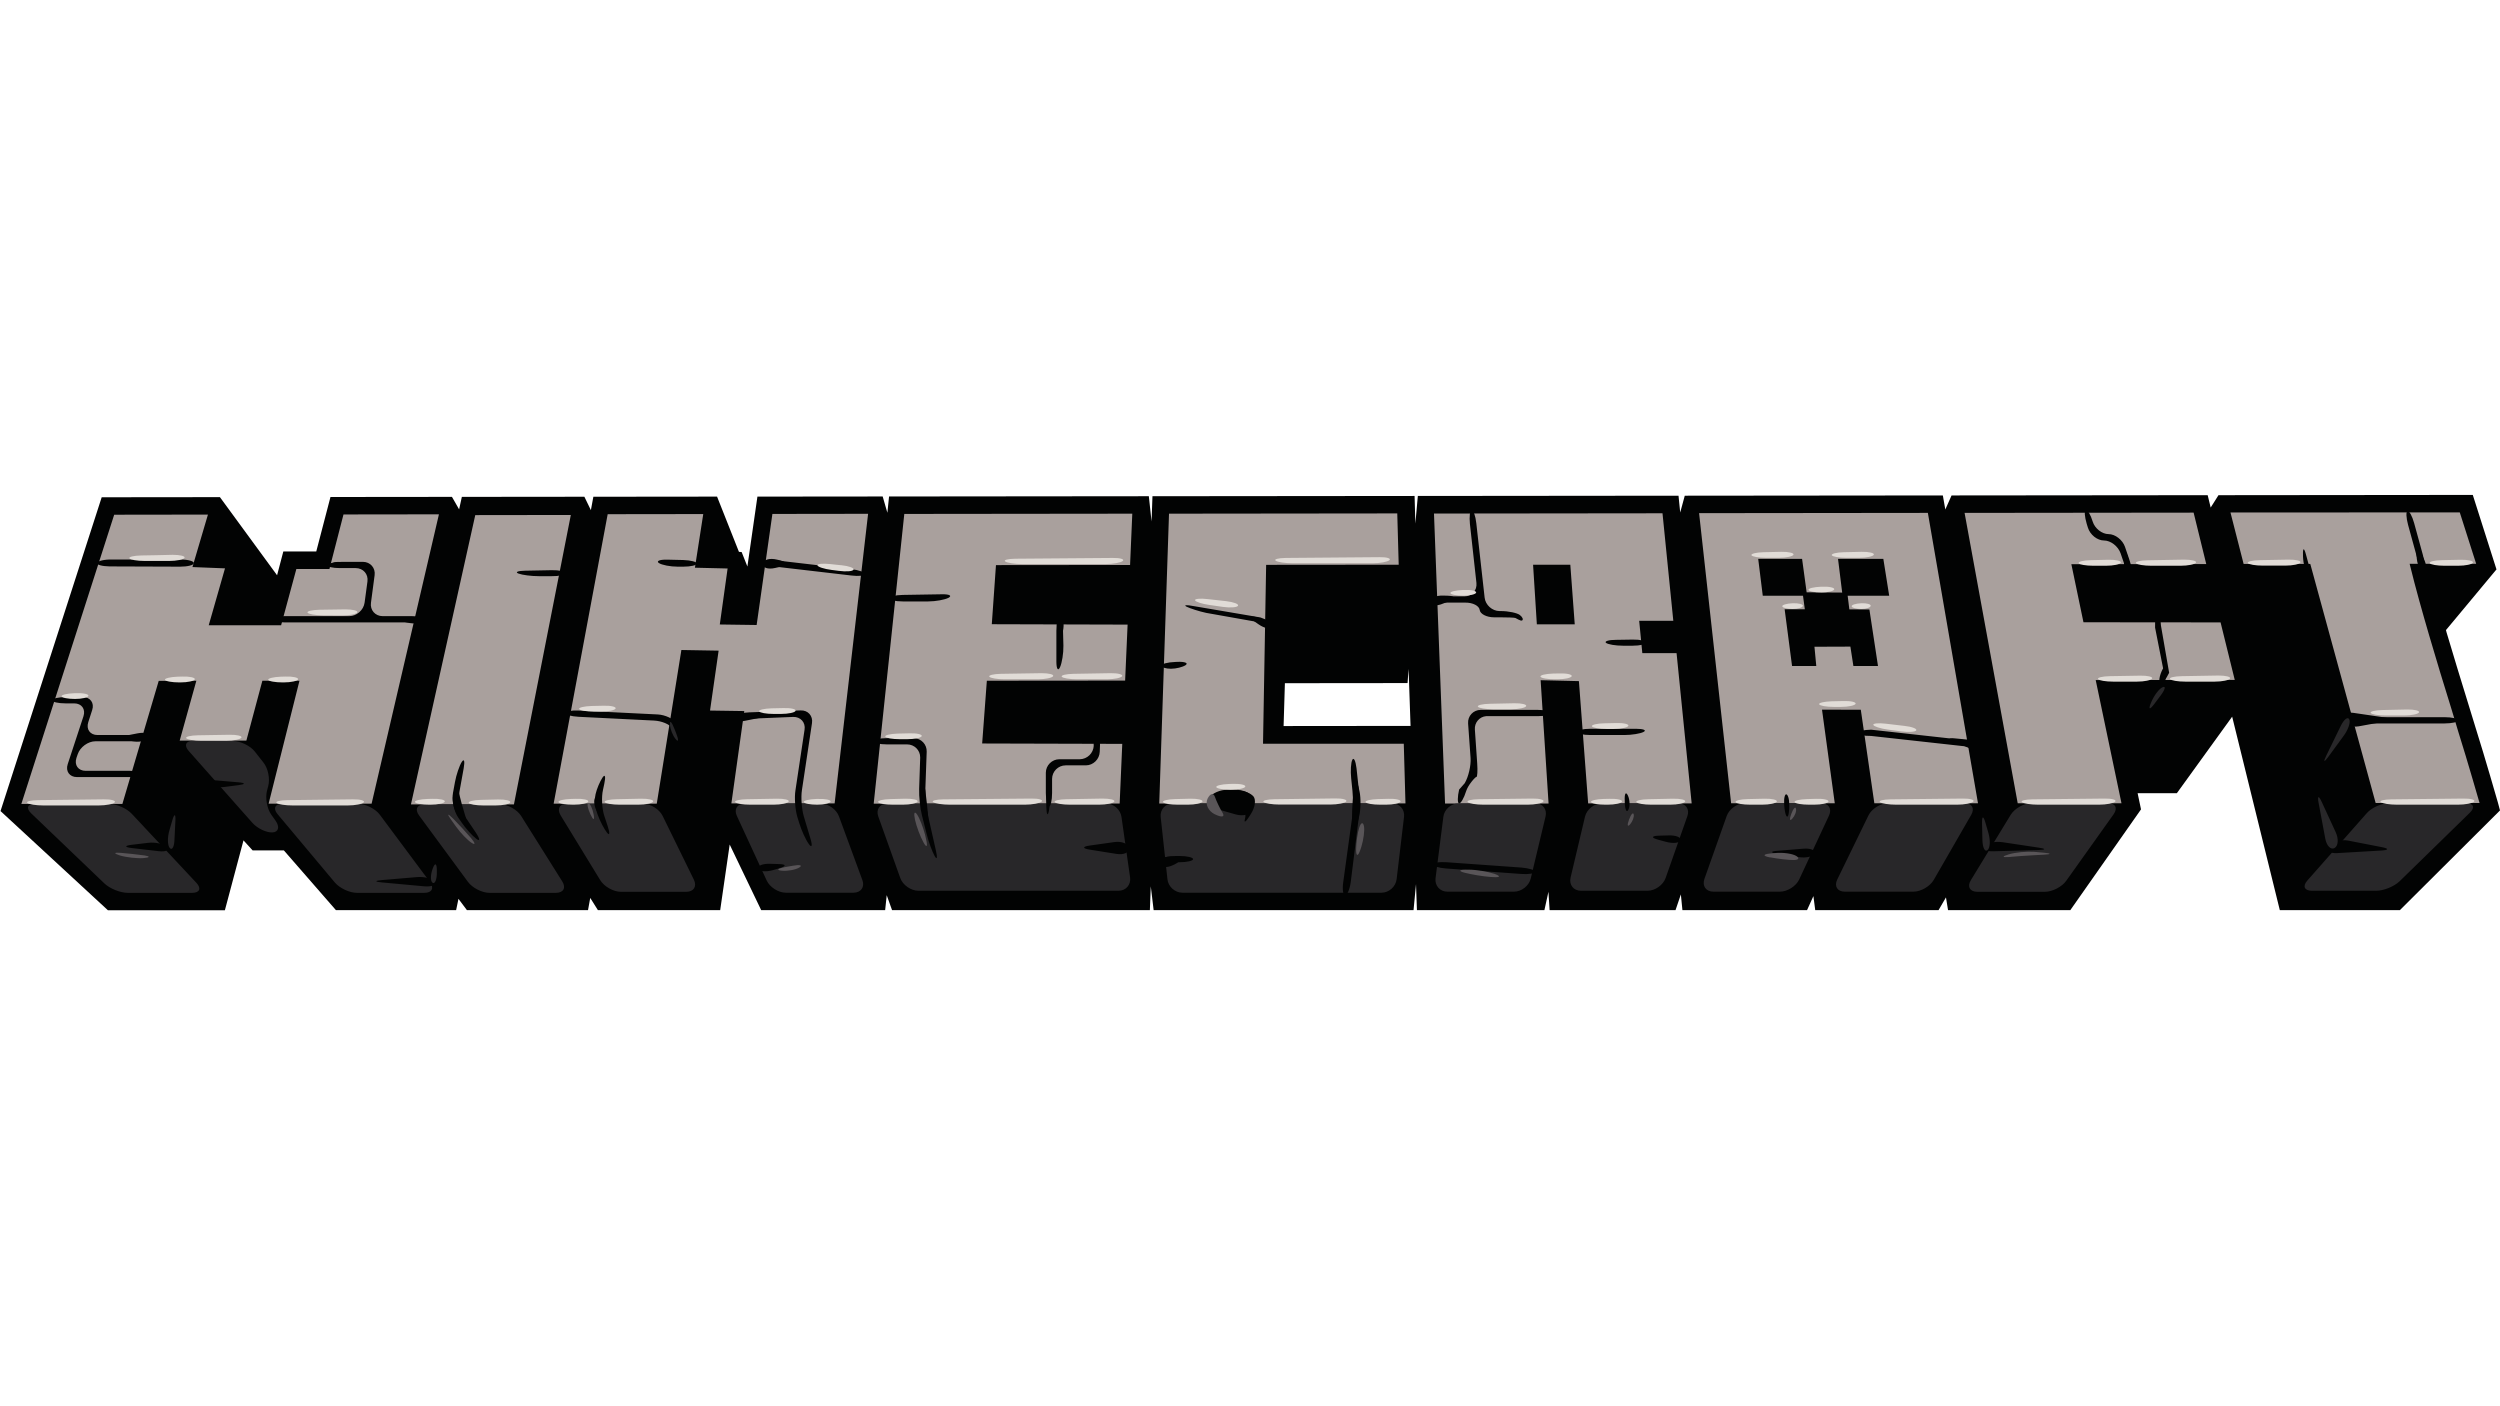 <?xml version="1.0" encoding="utf-8"?>
<!DOCTYPE svg PUBLIC "-//W3C//DTD SVG 1.1//EN" "http://www.w3.org/Graphics/SVG/1.1/DTD/svg11.dtd">
<svg x="0px" y="0px" width="100%" height="100%" viewBox="0, 0, 1920, 1080" preserveAspectRatio="xMidYMid" font-size="0" id="Layer_1" xml:space="preserve" enable-background="new 0 0 1920 1080" xmlns="http://www.w3.org/2000/svg" xmlns:xlink="http://www.w3.org/1999/xlink" xmlns:xml="http://www.w3.org/XML/1998/namespace" version="1.1">
  <style xml:space="preserve" type="text/css">
	.st0{fill:#020303;}
	.st1{fill:#A9A09D;}
	.st2{fill:#282729;}
	.st3{fill:#595558;}
	.st4{fill:#E1DCD7;}
</style>
  <g xml:space="preserve">
    <path d="M1918.4 616.4 L1912.5 596.1 L1907 577.6 C1907 577.6 1889.5 520.6 1887.2 513.1 C1884.4 503.9 1881.6 494.7 1878.9 485.5 L1878.5 483.9 L1917.3 437.3 L1899.1 380.1 L1703.8 380.3 L1697.8 389.8 L1695.5 380.3 L1498.8 380.5 L1494 391.3 L1492.1 380.5 L1293.9 380.7 L1290.4 393.6 L1289.1 380.7 L1088.9 380.9 L1087 402.1 L1086.4 380.9 L885.1 381.1 L884.4 400.5 L882.3 381.1 L682.8 381.3 L681.5 393.8 L677.9 381.3 L581.7 381.4 L574 435.1 L569.6 424 L567.5 423.8 L550.7 381.4 L455.7 381.5 L453.8 391.8 L448.8 381.5 L354.7 381.6 L352.6 391.2 L347.1 381.6 L253.8 381.7 L242.9 423.5 L217.6 423.5 L212.8 441.8 L168.9 381.8 L78.1 381.9 L0.4 622.9 L82.9 699.1 L172.7 699.1 L187 645.4 L194 653.1 L218 653.1 L258 699 L350.3 699 L352.1 690.3 L358.6 699 L451.6 699 L453.3 689.6 L459.2 699 L553.1 699 L560.4 648.6 L584.6 699 L679.8 699 L681 687.5 L685.1 699 L883.1 699 L883.8 680.7 L886 699 L1085.6 699 L1087.5 679 L1088.2 699 L1186.1 699 L1189.2 684.9 L1190.1 699 L1286.8 699 L1290.9 686.9 L1292.1 699 L1387.8 699 L1392.7 688.2 L1394.1 699 L1488.8 699 L1494.5 689.2 L1496.1 699 L1590 699 L1644.3 621.6 L1641.7 609.2 L1671.8 609.2 L1714.3 550.4 L1750.9 699 L1843.1 699 L1920 622.4 L1918.4 616.4 L1918.4 616.4 z M985.8 557.6 L986.8 524.7 L1081 524.6 L1081.8 513.7 L1083.3 557.5 L985.8 557.6 z" xml:space="preserve" class="st0" style="fill:#020303;" />
    <path d="M172.8 436.5 L160.3 480.2 L215.9 480.2 L227.6 437 L253 437 L263.8 395.1 L337.1 395 L285.4 617.2 L206.3 617.2 L230 522.8 L201.5 522.8 L189.2 568.8 L138 568.8 L150.8 522.8 L121.9 522.9 L94 617.4 L16.4 617.4 L87.7 395.3 L159.7 395.2 L147.8 435.5 L172.8 436.5 z M438.4 395.5 L394.7 617.8 L315.6 617.8 L365 395.6 L438.4 395.5 z M545.3 545.7 L551.9 499.7 L523.3 499.2 L504.4 617.2 L425.2 617.2 L466.7 394.9 L540.1 394.8 L533.7 436 L558.8 436.6 L552.8 479.6 L581.1 480 L593.2 394.7 L666.7 394.6 L641 617 L561.7 617 L571.6 546.1 L545.3 545.7 z M861.9 571.3 L859.9 617.1 L671 617.2 L694.5 394.7 L869.6 394.5 L867.9 433.9 L764.9 434 L761.7 479.4 L866 479.7 L864.1 522.7 L757.9 522.8 L754.3 571 L861.9 571.3 z M1889.1 393.5 L1901.7 433 L1850.6 433 L1850.9 434.2 C1853 442.8 1855.3 451.6 1857.8 460.6 C1860.3 469.6 1862.9 478.8 1865.6 488 C1868.3 497.3 1871.1 506.7 1874 516.2 C1876.9 525.7 1879.8 535.3 1882.8 544.8 C1884.6 550.6 1886.4 556.5 1888.1 562.4 C1889.9 568.3 1891.8 574.3 1893.6 580.3 C1895.4 586.3 1897.2 592.4 1899 598.5 C1900.8 604.6 1902.6 610.6 1904.3 616.7 L1824.5 616.7 L1774.3 433.1 L1723.1 433.1 L1713 393.6 L1889.1 393.5 L1889.1 393.5 z M1705.4 478 L1716.3 522.2 L1609.5 522.3 L1629.3 616.9 L1549.6 616.9 L1508.8 393.9 L1684.7 393.7 L1694.4 433.2 L1590.8 433.3 L1600.1 477.9 L1705.4 478 z M1399.3 545 L1409.1 616.9 L1329.5 616.9 L1304.9 394.1 L1480.6 393.9 L1519.1 616.9 L1439.5 616.9 L1429.1 545.1 L1399.3 545 L1399.3 545 z M1450.9 457.5 L1446.4 429.2 L1411.6 429.2 L1414.8 455.1 L1387.5 454.9 L1384 429.2 L1350.3 429.2 L1353.8 457.5 L1384.7 457.5 L1386.1 467.9 L1370.6 467.9 L1376.3 511.5 L1394.9 511.5 L1393.5 496.7 L1421.1 496.6 L1423.4 511.5 L1442.3 511.5 L1435.7 468.1 L1420.3 468 L1419 457.5 L1450.9 457.5 M1261.3 501.6 L1287.6 501.6 L1299.2 617 L1219.7 617 L1212.6 523.1 L1183.2 522.4 L1189.3 617.1 L1109.8 617.1 L1101.3 394.4 L1276.8 394.2 L1285.1 476.8 L1258.9 476.8 L1261.3 501.6 z M1209.4 479.5 L1206 433.7 L1177.4 433.7 L1180.3 479.5 L1209.4 479.5 M972.4 433.8 L1074.2 433.7 L1073.1 394.3 L897.8 394.5 L890.3 617.1 L1079.4 617 L1078.1 571.2 L970 571.2 L972.4 433.8 z" xml:space="preserve" class="st1" style="fill:#A9A09D;" />
    <path d="M26.8 617.4 C21.1 617.4 19.8 620.6 23.9 624.6 L80.2 678.5 C84.3 682.4 92.3 685.7 98.1 685.7 L147.6 685.7 C153.3 685.7 154.8 682.3 150.9 678.1 L101.2 625 C97.3 620.8 89.5 617.4 83.7 617.4 L26.8 617.4 L26.8 617.4 z M216.9 617.3 C211.2 617.3 209.5 620.9 213.2 625.3 L257.1 677.7 C260.8 682.1 268.4 685.7 274.1 685.7 L326 685.7 C331.7 685.7 333.6 682 330.2 677.4 L291.7 625.7 C288.3 621.1 280.8 617.4 275.1 617.4 L216.9 617.3 L216.9 617.3 z" xml:space="preserve" class="st2" style="fill:#282729;" />
    <path d="M148.4 568.9 C142.7 568.9 141.1 572.4 144.9 576.7 L193.8 631.9 C197.6 636.2 204.5 639.5 209.2 639.3 C213.9 639.1 215 635.1 211.7 630.4 L208.3 625.6 C205 620.9 203.6 612.6 205.1 607.1 L206 603.7 C207.5 598.2 205.9 590 202.3 585.6 L195.7 577.2 C192.2 572.7 184.6 569.1 178.9 569.1 L148.4 568.9 L148.4 568.9 z M326 617.8 C320.3 617.8 318.4 621.6 321.8 626.2 L359.4 677.3 C362.8 681.9 370.2 685.7 375.9 685.7 L427 685.7 C432.7 685.7 434.9 681.8 431.8 676.9 L400.2 626.6 C397.2 621.8 390 617.8 384.3 617.8 L326 617.8 L326 617.8 z M435.5 617.2 C429.8 617.2 427.6 621.2 430.5 626.1 L461 676 C464 680.9 471.1 684.9 476.8 684.9 L527.1 684.9 C532.8 684.9 535.4 680.7 532.9 675.6 L508.9 626.6 C506.4 621.5 499.7 617.3 494 617.3 L435.5 617.2 L435.5 617.2 z M571.9 617.2 C566.2 617.2 563.5 621.4 565.9 626.6 L588.8 676.2 C591.2 681.4 597.8 685.6 603.5 685.6 L655.5 685.6 C661.2 685.6 664.3 681.2 662.3 675.9 L644.3 626.9 C642.3 621.5 636.1 617.2 630.4 617.2 L571.9 617.2 L571.9 617.2 z M681.4 617.2 C675.7 617.2 672.6 621.6 674.5 627 L691.4 674.3 C693.3 679.7 699.6 684.1 705.3 684.1 L859 684.1 C864.7 684.1 868.7 679.5 867.9 673.8 L861.3 627.4 C860.5 621.7 855.2 617.1 849.5 617.1 L681.4 617.2 z M900.7 617.1 C895 617.1 890.8 621.7 891.4 627.4 L896.6 675.3 C897.2 681 902.4 685.6 908.1 685.6 L1061 685.6 C1066.7 685.6 1071.9 681 1072.6 675.3 L1078.3 627.3 C1079 621.6 1074.8 617 1069.1 617 L900.7 617.1 L900.7 617.1 z M1120.2 617 C1114.5 617 1109.2 621.6 1108.5 627.3 L1102.5 674.5 C1101.8 680.2 1105.9 684.8 1111.6 684.8 L1162.8 684.8 C1168.5 684.8 1174.3 680.3 1175.6 674.7 L1187 627 C1188.3 621.4 1184.7 616.9 1179 616.9 L1120.2 617 L1120.2 617 z M1230.1 617 C1224.4 617 1218.7 621.5 1217.3 627.1 L1206.2 674 C1204.9 679.6 1208.5 684.1 1214.2 684.1 L1265.4 684.1 C1271.1 684.1 1277.3 679.7 1279.2 674.3 L1295.9 626.8 C1297.8 621.4 1294.7 617 1289 617 L1230.1 617 L1230.1 617 z M1339.9 616.9 C1334.2 616.9 1328 621.3 1326.1 626.7 L1309 675 C1307.1 680.4 1310.2 684.8 1315.9 684.8 L1367 684.8 C1372.7 684.8 1379.4 680.6 1381.8 675.4 L1404.7 626.3 C1407.1 621.1 1404.4 616.9 1398.7 616.9 L1339.9 616.9 L1339.9 616.9 z M1449.9 616.9 C1444.2 616.9 1437.5 621.1 1435 626.2 L1411 675.5 C1408.5 680.6 1411.1 684.8 1416.8 684.8 L1469.5 684.8 C1475.2 684.8 1482.2 680.8 1485.1 675.8 L1513.9 625.8 C1516.8 620.9 1514.4 616.8 1508.7 616.8 L1449.9 616.8 L1449.9 616.9 z M1560 616.9 C1554.3 616.9 1547.2 620.9 1544.2 625.8 L1513.6 676 C1510.6 680.9 1512.9 684.9 1518.6 684.9 L1570.5 684.9 C1576.2 684.9 1583.6 681.1 1586.9 676.4 L1623.3 625.3 C1626.6 620.6 1624.6 616.8 1618.9 616.8 L1560 616.9 L1560 616.9 z M1834.8 616.8 C1829.1 616.8 1821.3 620.3 1817.6 624.6 L1772 676.3 C1768.2 680.6 1769.8 684.1 1775.5 684.1 L1825 684.1 C1830.7 684.1 1838.7 680.8 1842.8 676.9 L1896.9 624.1 C1901 620.1 1899.7 616.9 1893.9 616.9 L1834.8 616.8 L1834.8 616.8 z" xml:space="preserve" class="st2" style="fill:#282729;" />
    <path d="M74.6 432.3 C74.1 433.7 78.3 434.9 84 435 L138.4 435.2 C144.1 435.2 148.8 434 148.9 432.5 C149 431 144.4 429.7 138.7 429.7 L85.9 429.7 C80.2 429.6 75.1 430.8 74.6 432.3 M70.8 545.3 C72.6 539.9 69.4 535.4 63.7 535.4 L50.4 535.4 C44.7 535.4 40 536.5 40 537.8 C40 539.1 44.7 540.2 50.4 540.2 L57 540.2 C62.7 540.2 65.9 544.6 64.1 550.1 L52 586.9 C50.2 592.3 53.4 596.8 59.1 596.8 L99.8 596.8 C105.5 596.8 110.2 595.7 110.2 594.4 C110.2 593.1 105.5 592 99.8 592 L65.8 592 C60.1 592 56.9 587.6 58.7 582.1 L59.7 579.2 C61.5 573.8 67.6 569.3 73.3 569.3 L104.8 569.3 C110.5 569.3 115.2 568.2 115.2 566.9 C115.2 565.6 110.5 564.5 104.8 564.5 L74.9 564.5 C69.2 564.5 66 560.1 67.8 554.6 L70.8 545.3 L70.8 545.3 z M287.7 441.8 C288.5 436.2 284.4 431.5 278.7 431.5 L262.9 431.5 C257.2 431.5 252.1 432.6 251.6 433.9 C251.1 435.2 255.4 436.3 261.1 436.3 L273.2 436.3 C278.9 436.3 283 440.9 282.2 446.6 L280 462.9 C279.2 468.6 273.9 473.2 268.2 473.2 L218.4 473.2 C212.7 473.2 208 474.3 208 475.6 C208 476.9 212.7 478 218.4 478 L316.4 478 C322.1 478 326.8 476.9 326.8 475.6 C326.8 474.3 322.1 473.2 316.4 473.2 L293.9 473.2 C288.2 473.2 284.1 468.6 284.9 462.9 L287.7 441.8 L287.7 441.8 z M356.1 590.1 C357.1 584.5 356.5 582.3 354.6 585.2 C352.8 588.1 350.4 595.1 349.4 600.7 L347.9 608.9 C346.8 614.5 348.6 623 351.8 627.7 L354.4 631.5 C357.6 636.2 362.7 641.9 365.8 644.2 C368.8 646.5 368.7 644.4 365.6 639.7 L356.8 626.6 C353.6 621.9 351.9 613.4 352.9 607.8 L356.1 590.1 z M434.1 440.1 C434.1 438.8 429.4 437.8 423.7 437.9 L403.3 438.3 C397.6 438.4 395.3 439.4 398.2 440.5 C401.1 441.6 408.1 442.5 413.8 442.5 L423.7 442.5 C429.4 442.6 434.1 441.5 434.1 440.1 M464.1 601.9 C465.3 596.3 464.7 594.2 462.7 597.2 C460.7 600.2 458.3 605.9 457.4 609.9 C456.5 613.9 457.2 621.1 459.1 625.9 C460.9 630.8 464.1 636.9 466.2 639.5 C468.3 642.1 468.5 639.9 466.7 634.5 L464.1 626.6 C462.3 621.2 461.8 612.2 463.1 606.6 L464.1 601.9 z M444.6 545.7 C438.9 545.4 434.2 546.3 434.1 547.6 C434 548.9 438.7 550.2 444.4 550.5 L502.4 553.4 C508.1 553.7 514.2 556.2 516.1 559.1 C517.9 561.9 520.3 563.6 521.4 562.9 C522.5 562.2 521.7 558.8 519.5 555.4 C517.3 552 510.8 549 505.2 548.7 L444.6 545.7 L444.6 545.7 z M506 432.4 C508.2 433.9 514.7 435.2 520.4 435.2 L524.8 435.2 C530.5 435.2 535.2 434.1 535.2 432.8 C535.2 431.5 530.5 430.3 524.8 430.1 L512.3 429.8 C506.6 429.7 503.8 430.9 506 432.4 M575.2 547.1 C569.5 547.3 564.9 548.6 564.9 550 C565 551.3 569.7 552.2 575.4 552 L609.1 550.6 C614.8 550.4 618.8 554.8 617.9 560.4 L610.9 607 C610 612.6 610.7 621.7 612.3 627.2 L613.8 632.1 C615.5 637.6 618.7 644.8 621.1 648.1 C623.5 651.5 624.1 649.7 622.5 644.3 L617.3 626.9 C615.7 621.4 615 612.3 615.9 606.7 L623.6 555.4 C624.5 549.8 620.5 545.3 614.8 545.6 L575.2 547.1 L575.2 547.1 z M586.7 431.2 C586.5 432.5 590.9 434.4 596.5 435.3 L653.9 442 C659.6 442.7 664.2 442.2 664.2 440.8 C664.2 439.5 659.6 437.8 653.9 437.1 L597.3 430.5 C591.8 429.6 587 429.9 586.7 431.2 M711.7 577.3 C711.9 571.8 707.6 567.2 702.1 566.9 C702 566.9 701.8 566.9 701.7 566.9 L681.2 566.9 C675.5 566.9 670.8 568 670.8 569.3 C670.8 570.6 675.5 571.7 681.2 571.7 L696.7 571.7 C702.2 571.7 706.7 576.1 706.7 581.6 C706.7 581.7 706.7 581.9 706.7 582 L705.9 606 C705.7 611.7 706.7 620.9 708.1 626.4 L711.9 641.4 C713.3 646.9 716 654.2 717.8 657.4 C719.6 660.7 720.1 658.9 718.8 653.3 L712.6 625.9 C711.3 620.3 710.5 611.1 710.7 605.4 L711.7 577.3 L711.7 577.3 z M682.9 459.5 C682.9 460.8 687.6 461.9 693.3 461.9 L712.9 461.9 C718.6 461.9 725.6 460.6 728.5 459.1 C731.4 457.5 729.1 456.3 723.4 456.4 L693.3 456.9 C687.5 457 682.9 458.2 682.9 459.5 M816.4 484.4 C816.3 478.7 815.1 474 813.7 474 C812.4 474 811.3 478.7 811.3 484.4 L811.3 508.1 C811.3 513.8 812.6 515.7 814.1 512.4 C815.6 509.1 816.8 501.7 816.7 496 L816.4 484.4 L816.4 484.4 z M840 572.7 C839.7 578.5 835 583 829.3 583.1 L813.6 583.1 C807.9 583.1 803.2 587.8 803.2 593.5 L803.2 609 C803.2 614.7 804.3 619.4 805.6 619.4 C806.9 619.4 808 614.7 808 609 L808 598.2 C808 592.5 812.7 587.8 818.4 587.8 L833.9 587.8 C839.6 587.8 844.4 583.1 844.6 577.4 L844.8 572.4 C845 566.7 844.1 562 842.7 561.9 C841.4 561.9 840.1 566.5 839.9 572.2 L840 572.7 z M1038.6 583.5 C1037.5 585.6 1037.1 592 1037.7 597.7 L1038.7 607.5 C1039.3 613.2 1039.1 622.4 1038.4 628.1 L1031.6 677.5 C1030.8 683.1 1031.5 687.7 1033.1 687.6 C1034.7 687.5 1036.7 682.8 1037.4 677.2 L1043.5 628.2 C1044.2 622.5 1044.3 613.3 1043.7 607.6 L1041.8 590 C1041.1 584.3 1039.7 581.4 1038.6 583.5 M892.8 659.8 C892.8 661.1 897.5 662.2 903.2 662.2 L905.9 662.2 C911.6 662.2 916.3 661.1 916.3 659.8 C916.3 658.5 911.6 657.4 905.9 657.4 L903.2 657.4 C897.5 657.4 892.8 658.5 892.8 659.8 M911.4 466 C914.1 467.3 920.8 469.5 926.4 470.7 L966.4 477.8 C971.6 480.1 976.4 480.9 976.9 479.7 C977.4 478.5 973.4 476 968 474.2 L916.8 465.5 C911.1 464.4 908.7 464.6 911.4 466 M910.6 510.8 C912.8 509.2 910 508.1 904.3 508.3 L902.4 508.4 C896.7 508.6 892 509.9 892 511.2 C892 512.5 895.3 513.6 899.3 513.6 C903.3 513.6 908.4 512.3 910.6 510.8 M1136.4 468.4 C1136.7 471.5 1141.7 474.1 1147.4 474.1 L1151.9 474.1 C1157.6 474.1 1163 474.3 1163.8 474.6 C1164.7 474.9 1167.9 477.2 1169 476.5 C1170.1 475.8 1169.3 473.9 1167.2 472.3 C1165.1 470.7 1158.4 469.3 1152.7 469.3 L1151.7 469.3 C1146 469.3 1140.8 464.6 1140.2 459 L1133.8 401.8 C1133.2 396.1 1131.5 391.6 1130.2 391.8 C1128.9 391.9 1128.3 396.7 1128.9 402.4 L1133.9 447.7 C1134.5 453.4 1130.4 458 1124.7 458 L1108.2 458 C1102.5 458 1097.8 459.1 1097.8 460.4 C1097.8 461.7 1102.5 462.8 1108.2 462.8 L1125.2 462.8 C1131.1 462.7 1136 465.3 1136.4 468.4 M1129.4 582.2 C1129.8 587.9 1127.8 596.6 1124.9 601.5 L1120.6 606.4 C1119.3 612 1119.3 616.7 1120.5 617 C1121.8 617.3 1124.3 613.1 1126 607.6 C1126 607.6 1126.7 605.2 1128.8 602.2 C1130.9 599.2 1133.2 596.7 1133.9 596.7 C1134.6 596.7 1134.9 592 1134.5 586.4 L1132.7 560.3 C1132.3 555 1136.2 550.4 1141.4 550 C1141.7 550 1142 550 1142.3 550 L1181.2 550 C1186.9 550 1191.6 548.9 1191.6 547.6 C1191.6 546.3 1186.9 545.2 1181.2 545.2 L1137.2 545.2 C1131.5 545.2 1127.1 549.9 1127.5 555.6 L1129.4 582.2 L1129.4 582.2 z M1211 562.1 C1211 563.4 1215.7 564.5 1221.4 564.5 L1247.5 564.5 C1253.2 564.5 1259.9 563.4 1262.3 562.1 C1264.8 560.8 1262.1 559.7 1256.4 559.7 L1221.4 559.7 C1215.7 559.7 1211 560.8 1211 562.1 M1233.4 493.7 C1234.9 494.9 1240.7 495.9 1246.4 495.9 L1253.9 495.9 C1259.6 495.9 1264.3 494.8 1264.3 493.5 C1264.3 492.2 1259.6 491.1 1253.9 491.2 L1241.1 491.4 C1235.5 491.4 1232 492.5 1233.4 493.7 M1100.4 663.8 C1100.3 665.1 1104.9 666.6 1110.6 667 L1168.3 671.2 C1174 671.6 1178.7 670.9 1178.8 669.5 C1178.9 668.2 1174.3 666.8 1168.6 666.3 L1111 662.2 C1105.2 661.8 1100.5 662.5 1100.4 663.8 M1437 560.4 C1431.3 560.5 1426.6 561.6 1426.6 562.9 C1426.6 564.2 1431.3 565.3 1437 565.2 L1507.5 573 C1513.2 573.6 1518.2 573 1518.7 571.7 C1519.2 570.5 1514.9 569 1509.2 568.4 L1437 560.4 L1437 560.4 z M1656.9 470.8 C1655.7 471.2 1654.9 476.3 1655.1 482 L1661.5 514.5 C1659.1 519.7 1658 524.4 1659.2 525 C1660.4 525.6 1663.4 521.9 1665.9 516.7 L1659.6 480.4 C1659.4 474.7 1658.1 470.4 1656.9 470.8 M1619.4 410.2 C1614.3 410.2 1608.8 405.8 1607.2 400.6 C1605.6 395.3 1603.2 391.3 1601.9 391.7 C1600.6 392.1 1601 396.9 1602.6 402.3 L1603.5 405.2 C1605.2 410.7 1610.7 415.1 1615.9 415.1 C1621 415.1 1626.7 419.5 1628.6 424.9 L1631 431.9 C1632.8 437.3 1635.4 441.4 1636.6 440.9 C1637.9 440.5 1637.4 435.7 1635.5 430.3 L1632 420 C1630.2 414.7 1624.5 410.2 1619.4 410.2 M1811 550.8 C1805.3 550.8 1800.6 551.9 1800.6 553.2 C1800.6 554.5 1805.3 555.6 1811 555.6 L1877.5 555.6 C1883.2 555.6 1887.9 554.5 1887.9 553.2 C1887.9 551.9 1883.2 550.8 1877.5 550.8 L1811 550.8 z M1861.2 436.9 C1862.5 436.5 1862.3 431.8 1860.8 426.3 L1854.1 401.9 C1852.6 396.4 1850.3 392.2 1849 392.5 C1847.7 392.8 1847.9 397.6 1849.4 403.1 L1856.1 427.5 C1857.6 433 1859.9 437.2 1861.2 436.9" xml:space="preserve" class="st0" style="fill:#020303;" />
    <path d="M249.6 435.5 L271.3 435.5 C277 435.5 277.1 434.6 271.5 433.5 L264 432 C258.4 430.9 254.1 431.9 254.4 434.3 C254.4 434.3 249.6 435.5 249.6 435.5 z M128 650.5 C125.8 648.1 119.3 646.6 113.7 647.3 L101.2 648.8 C95.5 649.5 95.5 650.6 101.2 651.3 L121.8 653.7 C127.4 654.4 130.2 652.9 128 650.5 M333.5 677.2 C332 674.8 326 673.1 320.3 673.6 L293.3 675.9 C287.6 676.4 287.6 677.2 293.3 677.7 L325.9 680.7 C331.7 681.2 335.1 679.6 333.5 677.2 M582.3 667.1 C581.6 664.9 585.7 663.2 591.5 663.4 L598.2 663.6 C603.9 663.7 604.1 665.2 598.6 666.8 L593.5 668.3 C588 669.8 583 669.3 582.3 667.1 M867 651.3 C866.6 648 861.6 645.9 855.9 646.7 L836.8 649.4 C831.2 650.2 831.2 651.6 836.8 652.5 L857.5 655.8 C863.2 656.7 867.4 654.7 867 651.3 M890.8 662.9 C890.5 659.6 894.9 657.4 900.6 658 L901.2 658.1 C906.9 658.8 907.3 661.3 902.2 663.8 L900.7 664.5 C895.5 666.9 891.1 666.2 890.8 662.9 M710.7 607.3 C710 602.4 708.8 602 707.9 606.5 C707 610.9 707.6 619 709.3 624.5 L710.6 628.9 C712.2 634.4 713.3 634.2 712.9 628.5 L712.8 626.6 C712.2 620.1 711.5 613.7 710.7 607.3 M805.2 610.9 C804.1 608.9 803.3 611.9 803.5 617.6 L803.6 620.3 C803.8 626 804.7 627 805.6 622.6 C806.5 618.2 806.3 612.9 805.2 610.9 M613.8 608.9 C613.6 604 612.7 604 611.8 608.9 C610.9 613.8 611.7 622.2 613.4 627.6 L614.9 632.1 C616.7 637.5 617.4 637.3 616.5 631.7 L615.9 628 C614.9 621.7 614.2 615.3 613.8 608.9 M459.9 612.6 C459 610.6 457.5 611 456.7 613.4 C455.8 615.8 456.7 620.4 458.7 623.5 C460.7 626.6 462.2 626.3 461.9 622.7 C461.7 619.1 460.8 614.6 459.9 612.6 M352.5 609.1 C351.4 604.2 349.4 604.7 348.1 610.3 L348.1 610.3 C346.8 615.8 349 623.7 352.9 627.7 C356.9 631.7 358.9 631.2 357.3 626.5 C355.5 620.8 353.9 615 352.5 609.1 M159.1 602.1 C157.5 600.1 160.9 598.9 166.6 599.4 L183 600.8 C188.7 601.3 188.7 602.3 183.1 603 L172.2 604.4 C166.6 605.1 160.7 604.1 159.1 602.1 M1040 605.5 C1040.8 599.9 1042.4 599.8 1043.6 605.4 L1044.1 607.7 C1045.3 613.3 1045.1 622.4 1043.6 627.9 L1041.6 635.3 C1040.1 640.8 1038.8 640.6 1038.7 634.9 L1038.5 628.2 C1038.3 622.5 1038.9 613.2 1039.7 607.6 L1040 605.5 z M975.2 480.9 C975.2 483.3 971.3 482.7 966.6 479.5 L963.6 477.4 C958.9 474.2 959.6 472.7 965.1 474 L965.1 474 C970.7 475.4 975.2 478.5 975.2 480.9 M1290.6 645.3 C1291.3 643.1 1287.1 641.4 1281.4 641.6 L1273.9 641.8 C1268.2 642 1268 643.4 1273.5 644.9 L1279.4 646.5 C1284.9 648 1289.9 647.5 1290.6 645.3 M1250.2 610.9 C1248.6 607.6 1247.5 609.5 1247.8 615.2 L1247.8 616.3 C1248 622 1249.3 624.5 1250.6 621.8 C1251.9 619.2 1251.8 614.3 1250.2 610.9 M1393.6 655.4 C1394.5 653 1390.5 651.3 1384.9 651.8 L1365.2 653.4 C1359.5 653.8 1359.5 654.9 1365.1 655.8 L1381.7 658.3 C1387.3 659.1 1392.7 657.8 1393.6 655.4 M1373.4 612.2 C1372.5 609.5 1371.2 609.3 1370.6 611.8 C1369.9 614.3 1370.1 619.7 1371 623.9 C1371.9 628.1 1373.2 628.3 1373.8 624.3 C1374.4 620.3 1374.3 614.8 1373.4 612.2 M1659.7 526.1 C1657.7 525.4 1657.9 520.7 1660.1 515.6 C1662.3 510.5 1664 511 1663.7 516.7 L1663.7 517 C1663.5 522.7 1661.7 526.8 1659.7 526.1 M1524 649.7 C1526 647.3 1532.3 646 1537.9 646.8 L1565.8 651 C1571.4 651.8 1571.4 652.7 1565.7 652.8 L1530.7 653.8 C1525 654 1522 652.1 1524 649.7 M1788.9 649.7 C1791.4 646.4 1797.9 644.5 1803.5 645.6 L1829.2 650.6 C1834.8 651.7 1834.7 652.8 1829 653.2 L1794.8 655.2 C1789.1 655.5 1786.4 653 1788.9 649.7 M1799.4 552.8 C1798.3 549 1802 546.6 1807.6 547.5 L1830.7 550.9 C1836.3 551.7 1836.4 553.3 1830.7 554.3 L1811.6 557.8 C1806 558.8 1800.5 556.6 1799.4 552.8 M1772.3 440.5 C1770.5 438.9 1768.9 433 1768.7 427.3 L1768.7 426.2 C1768.5 420.5 1769.5 420.4 1771 425.9 L1773 433.3 C1774.4 438.8 1774.1 442.1 1772.3 440.5 M1515.5 575.8 L1500.9 570 C1495.6 567.9 1495.9 566.6 1501.6 567.1 L1517.1 568.6 M961.1 622.6 C962.2 619.5 962.2 614.6 961.1 611.7 C960 608.8 954.4 606.5 948.7 606.5 L942.8 606.5 C937.1 606.5 930.8 609.2 928.8 612.6 C926.8 615.9 929.7 619.9 935.1 621.5 L949.1 625.5 C954.6 627 960 625.7 961.1 622.6" xml:space="preserve" class="st0" style="fill:#020303;" />
    <path d="M951.4 614.6 C947.6 610.6 947.8 607.3 951.8 607.3 C955.8 607.3 960.7 609.3 962.7 611.7 C964.7 614.2 963.9 620.1 960.8 624.9 L959.7 626.7 C956.7 631.5 955.1 632.4 956.2 628.6 C957.3 624.9 955.2 618.6 951.4 614.6 M585.9 432.9 C586.3 429.8 591.2 428.4 596.8 429.8 L599.3 430.4 C604.8 431.8 604.8 434 599.3 435.3 L595.3 436.2 C589.7 437.5 585.5 436 585.9 432.9 M324.7 476.9 C323.6 478.9 318.2 479.4 312.6 478.1 L309.3 477.3 C303.8 476 303.9 474.6 309.6 474.3 L316.3 473.9 C322 473.5 325.8 474.9 324.7 476.9 M114.3 566.1 C115.2 563.4 111.3 562.1 105.7 563.2 L97 564.9 C91.4 566 91.4 567.6 97.1 568.5 L102.4 569.3 C108 570.2 113.4 568.8 114.3 566.1" xml:space="preserve" class="st0" style="fill:#020303;" />
    <path d="M130.4 651.3 C128.6 649.3 128.5 643.2 130.1 637.7 L132.3 630.1 C133.9 624.6 135 624.8 134.7 630.5 L134 644.5 C133.9 650.3 132.2 653.3 130.4 651.3 M332.3 678 C330.5 676.9 330.5 672 332.3 667.1 C334.1 662.2 335.5 662.9 335.5 668.6 L335.5 669.6 C335.6 675.3 334.1 679.1 332.3 678 M514.5 556.4 C514.3 552.8 515.8 554.3 517.9 559.6 L519.2 562.9 C521.3 568.2 521.2 570.4 519 567.7 C516.7 565.1 514.7 560 514.5 556.4 M1526.4 652.9 C1528.4 651.3 1528.7 645.6 1527.2 640.1 L1524.8 631.8 C1523.2 626.3 1522.1 626.5 1522.2 632.2 L1522.5 645.4 C1522.7 651.1 1524.4 654.5 1526.4 652.9 M1792.9 651.3 C1795.8 649.7 1796.2 644.2 1793.8 639.1 L1783.1 615.9 C1780.7 610.7 1779.6 611.1 1780.7 616.7 L1785.8 644 C1786.8 649.6 1790.1 652.9 1792.9 651.3 M1804.2 552.4 C1803.1 550.2 1800.1 552.5 1797.6 557.7 L1786.6 580.3 C1784.1 585.4 1784.8 585.8 1788.1 581.3 L1800.1 564.9 C1803.5 560.2 1805.4 554.6 1804.2 552.4" xml:space="preserve" class="st2" style="fill:#282729;" />
    <path d="M1631 441.7 L1631.4 428.7 C1631.6 423 1632.9 422.8 1634.4 428.4 L1638.3 443.4" xml:space="preserve" class="st0" style="fill:#020303;" />
    <path d="M92.1 657 C87 655.4 87.4 654.5 92.9 655 C99 655.5 105 656.2 111.1 657 C115.5 657.7 115.2 658.6 110.3 659 C105.4 659.4 97.2 658.5 92.1 657 M347.7 628.4 C343.7 624.4 343.1 624.9 346.4 629.5 L350.5 635.2 C353.8 639.8 359.1 645.3 362.2 647.3 C365.3 649.3 365.1 647.7 361.8 643.7 C357.5 638.7 353 633.8 348.4 629.1 L347.7 628.4 z M451.9 617 C450.6 617 451.3 620.8 453.5 625.5 C455.7 630.2 456.8 630.2 455.9 625.5 C455 620.8 453.2 617 451.9 617 M600.5 668.7 C596.1 668.3 597 667.1 602.6 666 L608.8 664.9 C614.4 663.9 616.7 664.5 613.8 666.3 C610.9 668 604.9 669.1 600.5 668.7 M704.3 625.5 C702.3 622.6 701.6 624.4 702.7 629.5 C703.8 634.6 706.7 642.4 709.2 646.9 C711.6 651.4 712.6 650.4 711.3 644.9 L710.4 640.9 C708.9 635.3 706.3 628.4 704.3 625.5 M1047.5 634.4 C1046.8 631.1 1045.2 631.6 1043.9 635.6 C1042.6 639.6 1041.5 647.2 1041.5 652.6 C1041.5 657.9 1043 657.9 1044.8 652.5 L1045.5 650.4 C1047.2 644.8 1048.2 637.7 1047.5 634.4 M933.1 612.1 C932 608.7 929.4 609.3 927.4 613.4 C925.4 617.5 927.9 622.9 933 625.4 L933.3 625.5 C938.4 628 940.9 627.4 938.9 624.2 C936.9 620.9 934.3 615.5 933.1 612.1 M1125 670.3 C1119.9 669 1120.4 667.9 1126.1 667.9 L1128 667.9 C1133.7 667.9 1142.5 669.4 1147.7 671.1 C1152.8 672.9 1152.3 674 1146.6 673.6 L1144.7 673.5 C1139 673.1 1130.1 671.6 1125 670.3 M1254.7 625.5 C1254.3 623.5 1252.6 625.3 1251.1 629.5 C1249.5 633.7 1249.9 635.4 1251.9 633.1 C1253.8 630.9 1255.1 627.5 1254.7 625.5 M1379.3 621.1 C1378.9 619.1 1377.2 620.9 1375.7 625.1 C1374.1 629.3 1374.5 631 1376.5 628.7 C1378.5 626.5 1379.8 623.1 1379.3 621.1 M1359.3 658.5 C1353.7 657.4 1353.8 656.1 1359.4 655.5 L1363.8 655.1 C1369.5 654.6 1376.5 655.6 1379.4 657.3 C1382.3 659.1 1381.4 660.5 1377.4 660.5 C1373.4 660.5 1365.6 659.6 1359.9 658.5 L1359.3 658.5 z M1542.6 658.2 C1537.5 658.6 1537.5 657.7 1542.6 656.2 C1547.7 654.6 1556.5 653.8 1562.2 654.2 L1569.8 654.9 C1575.5 655.4 1575.5 656.1 1569.8 656.4 L1562.2 656.8 C1556.5 657.1 1547.7 657.7 1542.6 658.2" xml:space="preserve" class="st3" style="fill:#595558;" />
    <path d="M1660.9 527.8 C1658.2 528.9 1654.3 534.1 1652.1 539.4 L1652 539.6 C1649.8 544.9 1650.8 545.5 1654.3 540.9 L1659.5 534 C1662.9 529.4 1663.5 526.6 1660.9 527.8" xml:space="preserve" class="st2" style="fill:#282729;" />
    <path d="M1861.6 439.3 C1859.1 439.3 1856.7 434.6 1856.1 429 L1855.7 424.6 C1855.1 418.9 1856.6 418.5 1859 423.7 L1861.8 429.8 C1864.1 435.1 1864 439.3 1861.6 439.3 M1098.4 462.3 C1098.2 459.4 1102.7 457.2 1108.4 457.4 L1111.9 457.5 C1117.6 457.7 1118 459.6 1112.7 461.8 L1108.4 463.5 C1103.1 465.8 1098.6 465.2 1098.4 462.3 M814.5 472.8 C812.3 471.7 811 475.4 811.8 481.1 L812.4 485.6 C813.1 491.3 814.8 491.3 816.1 485.8 L816.3 485 C817.5 479.4 816.7 473.9 814.5 472.8 M560.5 551.6 C559.8 549.4 564 547.6 569.7 547.6 L591.8 547.6 C597.5 547.6 597.6 548.5 592 549.6 L572 553.6 C566.3 554.7 561.1 553.8 560.5 551.6 M109.6 596 C109.9 594.3 105.5 593 99.8 593 L94.5 593 C88.8 593 88.7 594.1 94.2 595.5 L98.9 596.6 C104.5 597.9 109.3 597.7 109.6 596" xml:space="preserve" class="st0" style="fill:#020303;" />
    <path d="M29.3 614.5 C23.6 614.6 19.8 615.5 21 616.6 C22.1 617.7 27.7 618.6 33.4 618.6 L75.7 618.6 C81.4 618.6 87 617.5 88.1 616.2 C89.2 614.9 85.4 613.8 79.7 613.9 C79.7 613.9 29.3 614.5 29.3 614.5 z M220.8 614.5 C215.1 614.6 211.3 615.5 212.4 616.6 C213.5 617.7 219.1 618.6 224.8 618.6 L267 618.6 C272.7 618.6 278.3 617.5 279.4 616.2 C280.5 614.9 276.7 613.8 271 613.9 L220.8 614.5 z M328.4 613.6 C322.7 613.8 318.3 614.8 318.7 616 C319.1 617.1 324.1 618 329.8 618 L330.5 618 C336.2 618 341.2 616.9 341.6 615.6 C342 614.3 337.6 613.3 331.9 613.5 L328.4 613.6 z M136.4 519.7 C130.7 519.9 126.3 521 126.7 522.1 C127.1 523.2 132.1 524.1 137.8 524.1 L138.5 524.1 C144.2 524.1 149.2 523 149.6 521.7 C150 520.4 145.6 519.4 139.9 519.6 L136.4 519.7 L136.4 519.7 z M215.7 519.7 C210 519.9 205.7 521 206 522.1 C206.4 523.2 211.4 524.1 217.1 524.1 L217.8 524.1 C223.5 524.1 228.5 523 228.9 521.7 C229.3 520.4 224.9 519.4 219.2 519.6 L215.7 519.7 z M57 532.4 C51.3 532.6 46.9 533.7 47.3 534.8 C47.6 535.9 52.3 536.8 57.6 536.8 C62.9 536.8 67.5 535.7 67.9 534.4 C68.2 533.1 63.9 532.1 58.2 532.4 L57 532.4 L57 532.4 z M152.1 564.7 C146.4 564.8 142.3 565.8 143 566.9 C143.7 568 149 568.9 154.7 568.9 L173.7 568.9 C179.4 568.9 184.7 567.8 185.4 566.5 C186.1 565.2 182 564.2 176.3 564.3 L152.1 564.7 z M108.5 426.6 C102.8 426.7 98.7 427.7 99.4 428.8 C100.1 429.9 105.3 430.8 111 430.8 L130 430.8 C135.7 430.8 141 429.7 141.7 428.4 C142.4 427.1 138.3 426.1 132.6 426.1 C132.6 426.2 108.5 426.6 108.5 426.6 z M438.6 613.6 C432.9 613.8 428.5 614.8 428.9 616 C429.3 617.1 434.3 618 440 618 L440.7 618 C446.4 618 451.4 616.9 451.8 615.6 C452.2 614.3 447.8 613.3 442.1 613.5 L438.6 613.6 z M627 613.6 C621.3 613.8 616.9 614.9 617.3 616 C617.6 617.1 622.3 618 627.6 618 C632.9 618 637.5 616.9 637.9 615.6 C638.2 614.3 633.8 613.4 628.2 613.6 L627 613.6 z M473.7 613.8 C468 613.9 463.8 614.9 464.4 616 C465 617.1 470.2 618 475.9 618 L490.1 618 C495.8 618 501 616.9 501.6 615.6 C502.2 614.3 498 613.3 492.3 613.4 L473.7 613.8 z M573.7 613.8 C568 613.9 563.9 614.9 564.6 616 C565.3 617.1 570.5 618 576.2 618 L594.1 618 C599.8 618 605 616.9 605.7 615.6 C606.4 614.3 602.3 613.3 596.6 613.4 L573.7 613.8 L573.7 613.8 z M683.9 613.7 C678.2 613.8 673.9 614.9 674.4 616 C674.9 617.1 680 618 685.7 618 L693.4 618 C699.1 618 704.2 616.9 704.7 615.6 C705.2 614.3 701 613.3 695.2 613.4 L683.9 613.7 L683.9 613.7 z M902.6 613.7 C896.9 613.8 892.6 614.9 893.2 616 C893.7 617.1 898.8 618 904.5 618 L912.2 618 C917.9 618 923 616.9 923.5 615.6 C924 614.3 919.8 613.3 914.1 613.4 L902.6 613.7 L902.6 613.7 z M1058.3 613.7 C1052.6 613.9 1048.3 614.9 1048.7 616 C1049.2 617.1 1054.2 618 1059.9 618 L1064.4 618 C1070.1 618 1075.1 616.9 1075.6 615.6 C1076.1 614.3 1071.8 613.3 1066.1 613.5 L1058.3 613.7 L1058.3 613.7 z M1135.8 613.8 C1130.1 613.9 1126.2 614.8 1127.2 616 C1128.2 617.1 1133.6 618 1139.3 618 L1173.2 618 C1178.9 618 1184.4 616.9 1185.3 615.6 C1186.3 614.3 1182.4 613.2 1176.7 613.3 L1135.8 613.8 L1135.8 613.8 z M1231.5 613.6 C1225.8 613.8 1221.5 614.8 1221.9 616 C1222.3 617.1 1227.3 618 1233 618 L1234.6 618 C1240.3 618 1245.3 616.9 1245.7 615.6 C1246.1 614.3 1241.8 613.3 1236 613.5 L1231.5 613.6 L1231.5 613.6 z M1266 613.8 C1260.3 613.9 1256.1 614.9 1256.7 616 C1257.3 617.1 1262.5 618 1268.2 618 L1282.7 618 C1288.4 618 1293.6 616.9 1294.2 615.6 C1294.8 614.3 1290.6 613.3 1284.9 613.4 L1266 613.8 L1266 613.8 z M1342.3 613.7 C1336.6 613.8 1332.4 614.9 1332.9 616 C1333.4 617.1 1338.5 618 1344.2 618 L1353.3 618 C1359 618 1364.1 616.9 1364.6 615.6 C1365.1 614.3 1360.9 613.3 1355.2 613.4 L1342.3 613.7 z M1387.8 613.7 C1382.1 613.9 1377.8 614.9 1378.2 616 C1378.6 617.1 1383.7 618 1389.4 618 L1393.2 618 C1398.9 618 1403.9 616.9 1404.3 615.6 C1404.7 614.3 1400.4 613.3 1394.7 613.5 L1387.8 613.7 L1387.8 613.7 z M1452 613.9 C1446.3 614 1442.6 614.9 1443.8 616 C1445 617.1 1450.6 618 1456.3 618 L1503 618 C1508.7 618 1514.3 616.9 1515.5 615.6 C1516.7 614.3 1513 613.2 1507.3 613.3 L1452 613.9 z M1561 613.9 C1555.3 614 1551.6 614.9 1552.8 616 C1554 617.1 1559.6 618 1565.3 618 L1612 618 C1617.7 618 1623.3 616.9 1624.5 615.6 C1625.7 614.3 1622 613.2 1616.3 613.3 L1561 613.9 L1561 613.9 z M1836.6 613.9 C1830.9 614 1827.2 614.9 1828.4 616 C1829.6 617.1 1835.2 618 1840.9 618 L1887.6 618 C1893.3 618 1899 616.9 1900.1 615.6 C1901.3 614.3 1897.6 613.2 1891.9 613.3 L1836.6 613.9 z M1735.5 430.2 C1729.8 430.3 1725.7 431.3 1726.3 432.4 C1727 433.5 1732.2 434.4 1737.9 434.4 L1755.1 434.4 C1760.8 434.4 1766 433.3 1766.7 432 C1767.4 430.7 1763.2 429.7 1757.5 429.8 L1735.5 430.2 z M1649.4 430.3 C1643.7 430.4 1639.7 431.4 1640.4 432.5 C1641.2 433.6 1646.5 434.5 1652.2 434.5 L1674.7 434.5 C1680.4 434.5 1685.7 433.4 1686.5 432.1 C1687.3 430.8 1683.2 429.8 1677.5 429.8 C1677.6 429.8 1649.4 430.3 1649.4 430.3 z M1605.8 430.2 C1600.1 430.3 1595.9 431.4 1596.4 432.5 C1596.9 433.6 1602 434.5 1607.7 434.5 L1617.4 434.5 C1623.1 434.5 1628.2 433.4 1628.8 432.1 C1629.3 430.8 1625.1 429.8 1619.4 429.9 C1619.4 429.9 1605.8 430.2 1605.8 430.2 z M1620.4 519.3 C1614.7 519.4 1610.6 520.4 1611.3 521.5 C1612 522.6 1617.2 523.5 1622.9 523.5 L1641.2 523.5 C1646.9 523.5 1652.1 522.4 1652.8 521.1 C1653.5 519.8 1649.4 518.8 1643.7 518.9 L1620.4 519.3 L1620.4 519.3 z M1354.5 424.1 C1348.8 424.2 1344.6 425.3 1345.1 426.4 C1345.6 427.5 1350.7 428.4 1356.4 428.4 L1366.1 428.4 C1371.8 428.4 1376.9 427.3 1377.4 426 C1377.9 424.7 1373.7 423.7 1368 423.8 C1368 423.8 1354.5 424.1 1354.5 424.1 z M1416.2 424.1 C1410.5 424.2 1406.3 425.3 1406.8 426.4 C1407.3 427.5 1412.4 428.4 1418.1 428.4 L1427.8 428.4 C1433.5 428.4 1438.6 427.3 1439.1 426 C1439.6 424.7 1435.4 423.7 1429.7 423.8 C1429.8 423.8 1416.2 424.1 1416.2 424.1 z M1376.7 463.3 C1372.1 463.5 1368.5 464.6 1368.8 465.7 C1369.1 466.8 1372.6 467.7 1376.7 467.7 C1380.8 467.7 1384.3 466.6 1384.6 465.3 C1384.9 464.1 1381.3 463.1 1376.7 463.3 M1398.7 450.6 C1393 450.8 1388.6 451.9 1388.9 453 C1389.2 454.1 1393.7 455 1398.8 455 C1403.9 455 1408.4 453.9 1408.7 452.6 C1409 451.3 1404.6 450.3 1398.9 450.6 L1398.7 450.6 z M1123.7 453.1 C1118 453.3 1113.6 454.4 1113.9 455.5 C1114.2 456.6 1118.7 457.5 1123.8 457.5 C1128.9 457.5 1133.4 456.4 1133.7 455.1 C1134 453.8 1129.6 452.8 1123.9 453.1 C1124 453 1123.7 453.1 1123.7 453.1 z M1192.7 517.3 C1187 517.5 1182.6 518.5 1183.1 519.7 C1183.5 520.8 1188.5 521.7 1194.2 521.7 L1196 521.7 C1201.7 521.7 1206.7 520.6 1207.1 519.3 C1207.5 518 1203.2 517 1197.5 517.2 L1192.7 517.3 z M1144.3 540.5 C1138.6 540.6 1134.4 541.6 1135 542.7 C1135.6 543.8 1140.8 544.7 1146.5 544.7 L1160.6 544.7 C1166.3 544.7 1171.5 543.6 1172.1 542.3 C1172.7 541 1168.5 540 1162.9 540.1 L1144.3 540.5 L1144.3 540.5 z M1829.9 545.3 C1824.2 545.4 1820 546.4 1820.7 547.5 C1821.3 548.6 1826.5 549.5 1832.2 549.5 L1846.3 549.5 C1852 549.5 1857.2 548.4 1857.8 547.1 C1858.4 545.8 1854.2 544.8 1848.6 544.9 L1829.9 545.3 L1829.9 545.3 z M689.4 563.4 C683.7 563.6 679.4 564.6 679.9 565.7 C680.4 566.8 685.4 567.7 691.1 567.7 L696.7 567.7 C702.4 567.7 707.5 566.6 707.9 565.3 C708.3 564 704.1 563 698.4 563.2 L689.4 563.4 z M592.5 544 C586.8 544.2 582.5 545.2 583 546.3 C583.5 547.4 588.5 548.3 594.2 548.3 L599.8 548.3 C605.5 548.3 610.6 547.2 611 545.9 C611.5 544.6 607.2 543.6 601.5 543.8 L592.5 544 z M454.3 542.2 C448.6 542.4 444.3 543.4 444.8 544.5 C445.3 545.6 450.3 546.5 456 546.5 L461.6 546.5 C467.3 546.5 472.4 545.4 472.8 544.1 C473.3 542.8 469 541.8 463.3 542 L454.3 542.2 L454.3 542.2 z M245.4 468.3 C239.7 468.4 235.5 469.4 236.2 470.5 C236.8 471.6 242 472.5 247.7 472.6 L262.9 472.7 C268.6 472.7 273.8 471.6 274.4 470.3 C275 469 270.9 468 265.2 468 L245.4 468.3 L245.4 468.3 z M637.6 433.2 C631.9 432.6 627.5 433 627.8 434.2 C628.1 435.4 633 437 638.6 437.7 L644.1 438.4 C649.8 439.2 654.9 438.8 655.5 437.5 C656.1 436.2 652 434.7 646.3 434.1 C646.5 434.2 637.6 433.2 637.6 433.2 z M1232.1 555.5 C1226.4 555.6 1222.1 556.7 1222.6 557.8 C1223.1 558.9 1228.1 559.8 1233.8 559.8 L1239.4 559.8 C1245.1 559.8 1250.1 558.7 1250.6 557.4 C1251 556.1 1246.8 555.1 1241.1 555.3 L1232.1 555.5 L1232.1 555.5 z M1406.6 538.6 C1400.9 538.8 1396.6 539.8 1397.1 540.9 C1397.6 542 1402.6 542.9 1408.3 542.9 L1413.9 542.9 C1419.6 542.9 1424.6 541.8 1425.1 540.5 C1425.6 539.2 1421.3 538.2 1415.6 538.4 L1406.6 538.6 L1406.6 538.6 z M987.4 428.5 C981.7 428.6 978.2 429.5 979.7 430.6 C981.2 431.7 987 432.6 992.7 432.6 L1054.1 432.6 C1059.8 432.6 1065.6 431.5 1067.1 430.2 C1068.5 428.9 1065.1 427.8 1059.4 427.9 L987.4 428.5 z M779.6 429.1 C773.9 429.2 770.5 430.1 772 431.2 C773.5 432.3 779.4 433.2 785.1 433.2 L849.2 433.2 C854.9 433.2 860.8 432.1 862.3 430.8 C863.8 429.5 860.3 428.4 854.6 428.5 L779.6 429.1 L779.6 429.1 z M768.7 517.5 C763 517.6 759 518.6 759.8 519.7 C760.6 520.8 765.9 521.7 771.6 521.7 L797 521.7 C802.7 521.7 808 520.6 808.8 519.3 C809.6 518 805.6 517 799.9 517 L768.7 517.5 L768.7 517.5 z M824.4 517.5 C818.7 517.6 814.7 518.6 815.4 519.7 C816.2 520.8 821.5 521.7 827.2 521.7 L850 521.7 C855.7 521.7 861 520.6 861.8 519.3 C862.6 518 858.5 516.9 852.8 517 L824.4 517.5 L824.4 517.5 z M943.8 602.1 C938.1 602.3 933.7 603.4 934.1 604.5 C934.5 605.6 939.4 606.5 945.1 606.5 L945.3 606.5 C951 606.5 956 605.4 956.4 604.1 C956.8 602.8 952.4 601.8 946.7 602 L943.8 602.1 L943.8 602.1 z M927.4 460.1 C921.7 459.4 917.4 459.9 917.8 461 C918.2 462.2 923.1 463.8 928.8 464.6 L939.2 466.1 C944.9 466.9 950.1 466.5 950.8 465.2 C951.5 463.9 947.5 462.4 941.8 461.7 L927.4 460.1 z M1448.3 555.8 C1442.6 555.1 1438.3 555.6 1438.7 556.7 C1439.1 557.9 1444 559.5 1449.7 560.3 L1460.1 561.7 C1465.8 562.5 1471 562.1 1471.7 560.9 C1472.4 559.7 1468.4 558.1 1462.7 557.5 L1448.3 555.8 z M1429.4 463.3 C1425.1 463.5 1421.8 464.6 1422.1 465.7 C1422.3 466.8 1425.6 467.7 1429.4 467.7 C1433.2 467.7 1436.5 466.6 1436.7 465.3 C1437 464.1 1433.7 463.1 1429.4 463.3 M1675.5 519.3 C1669.8 519.4 1665.7 520.4 1666.5 521.5 C1667.3 522.6 1672.6 523.5 1678.3 523.5 L1700.9 523.5 C1706.6 523.5 1711.9 522.4 1712.7 521.1 C1713.4 519.8 1709.4 518.8 1703.7 518.8 L1675.5 519.3 z M1875.4 430.2 C1869.7 430.3 1865.5 431.3 1866 432.5 C1866.6 433.6 1871.7 434.5 1877.4 434.5 L1887.8 434.5 C1893.5 434.5 1898.6 433.4 1899.2 432.1 C1899.8 430.8 1895.6 429.8 1889.8 429.9 L1875.4 430.2 z M978.9 613.8 C973.2 613.9 969.4 614.8 970.4 615.9 C971.5 617 977 617.9 982.7 617.9 L1021.6 617.9 C1027.3 617.9 1032.8 616.8 1033.9 615.5 C1034.9 614.2 1031.1 613.1 1025.4 613.2 L978.9 613.8 L978.9 613.8 z M724.5 613.9 C718.8 614 715.3 614.9 716.6 616 C718 617.1 723.8 618 729.5 618 L787.1 618 C792.8 618 798.6 616.9 800 615.6 C801.4 614.3 797.8 613.2 792.1 613.3 L724.5 613.9 L724.5 613.9 z M819 613.8 C813.3 613.9 809.3 614.9 810 616 C810.8 617.1 816 618 821.7 618 L844 618 C849.7 618 855 616.9 855.8 615.6 C856.5 614.3 852.5 613.3 846.8 613.3 L819 613.8 z M369.4 614.3 C363.7 614.4 359.4 615.5 360 616.6 C360.5 617.7 365.6 618.6 371.3 618.6 L380.6 618.6 C386.3 618.6 391.4 617.5 391.9 616.2 C392.4 614.9 388.2 613.9 382.5 614 L369.4 614.3 L369.4 614.3 z" xml:space="preserve" class="st4" style="fill:#E1DCD7;" />
  </g>
</svg>